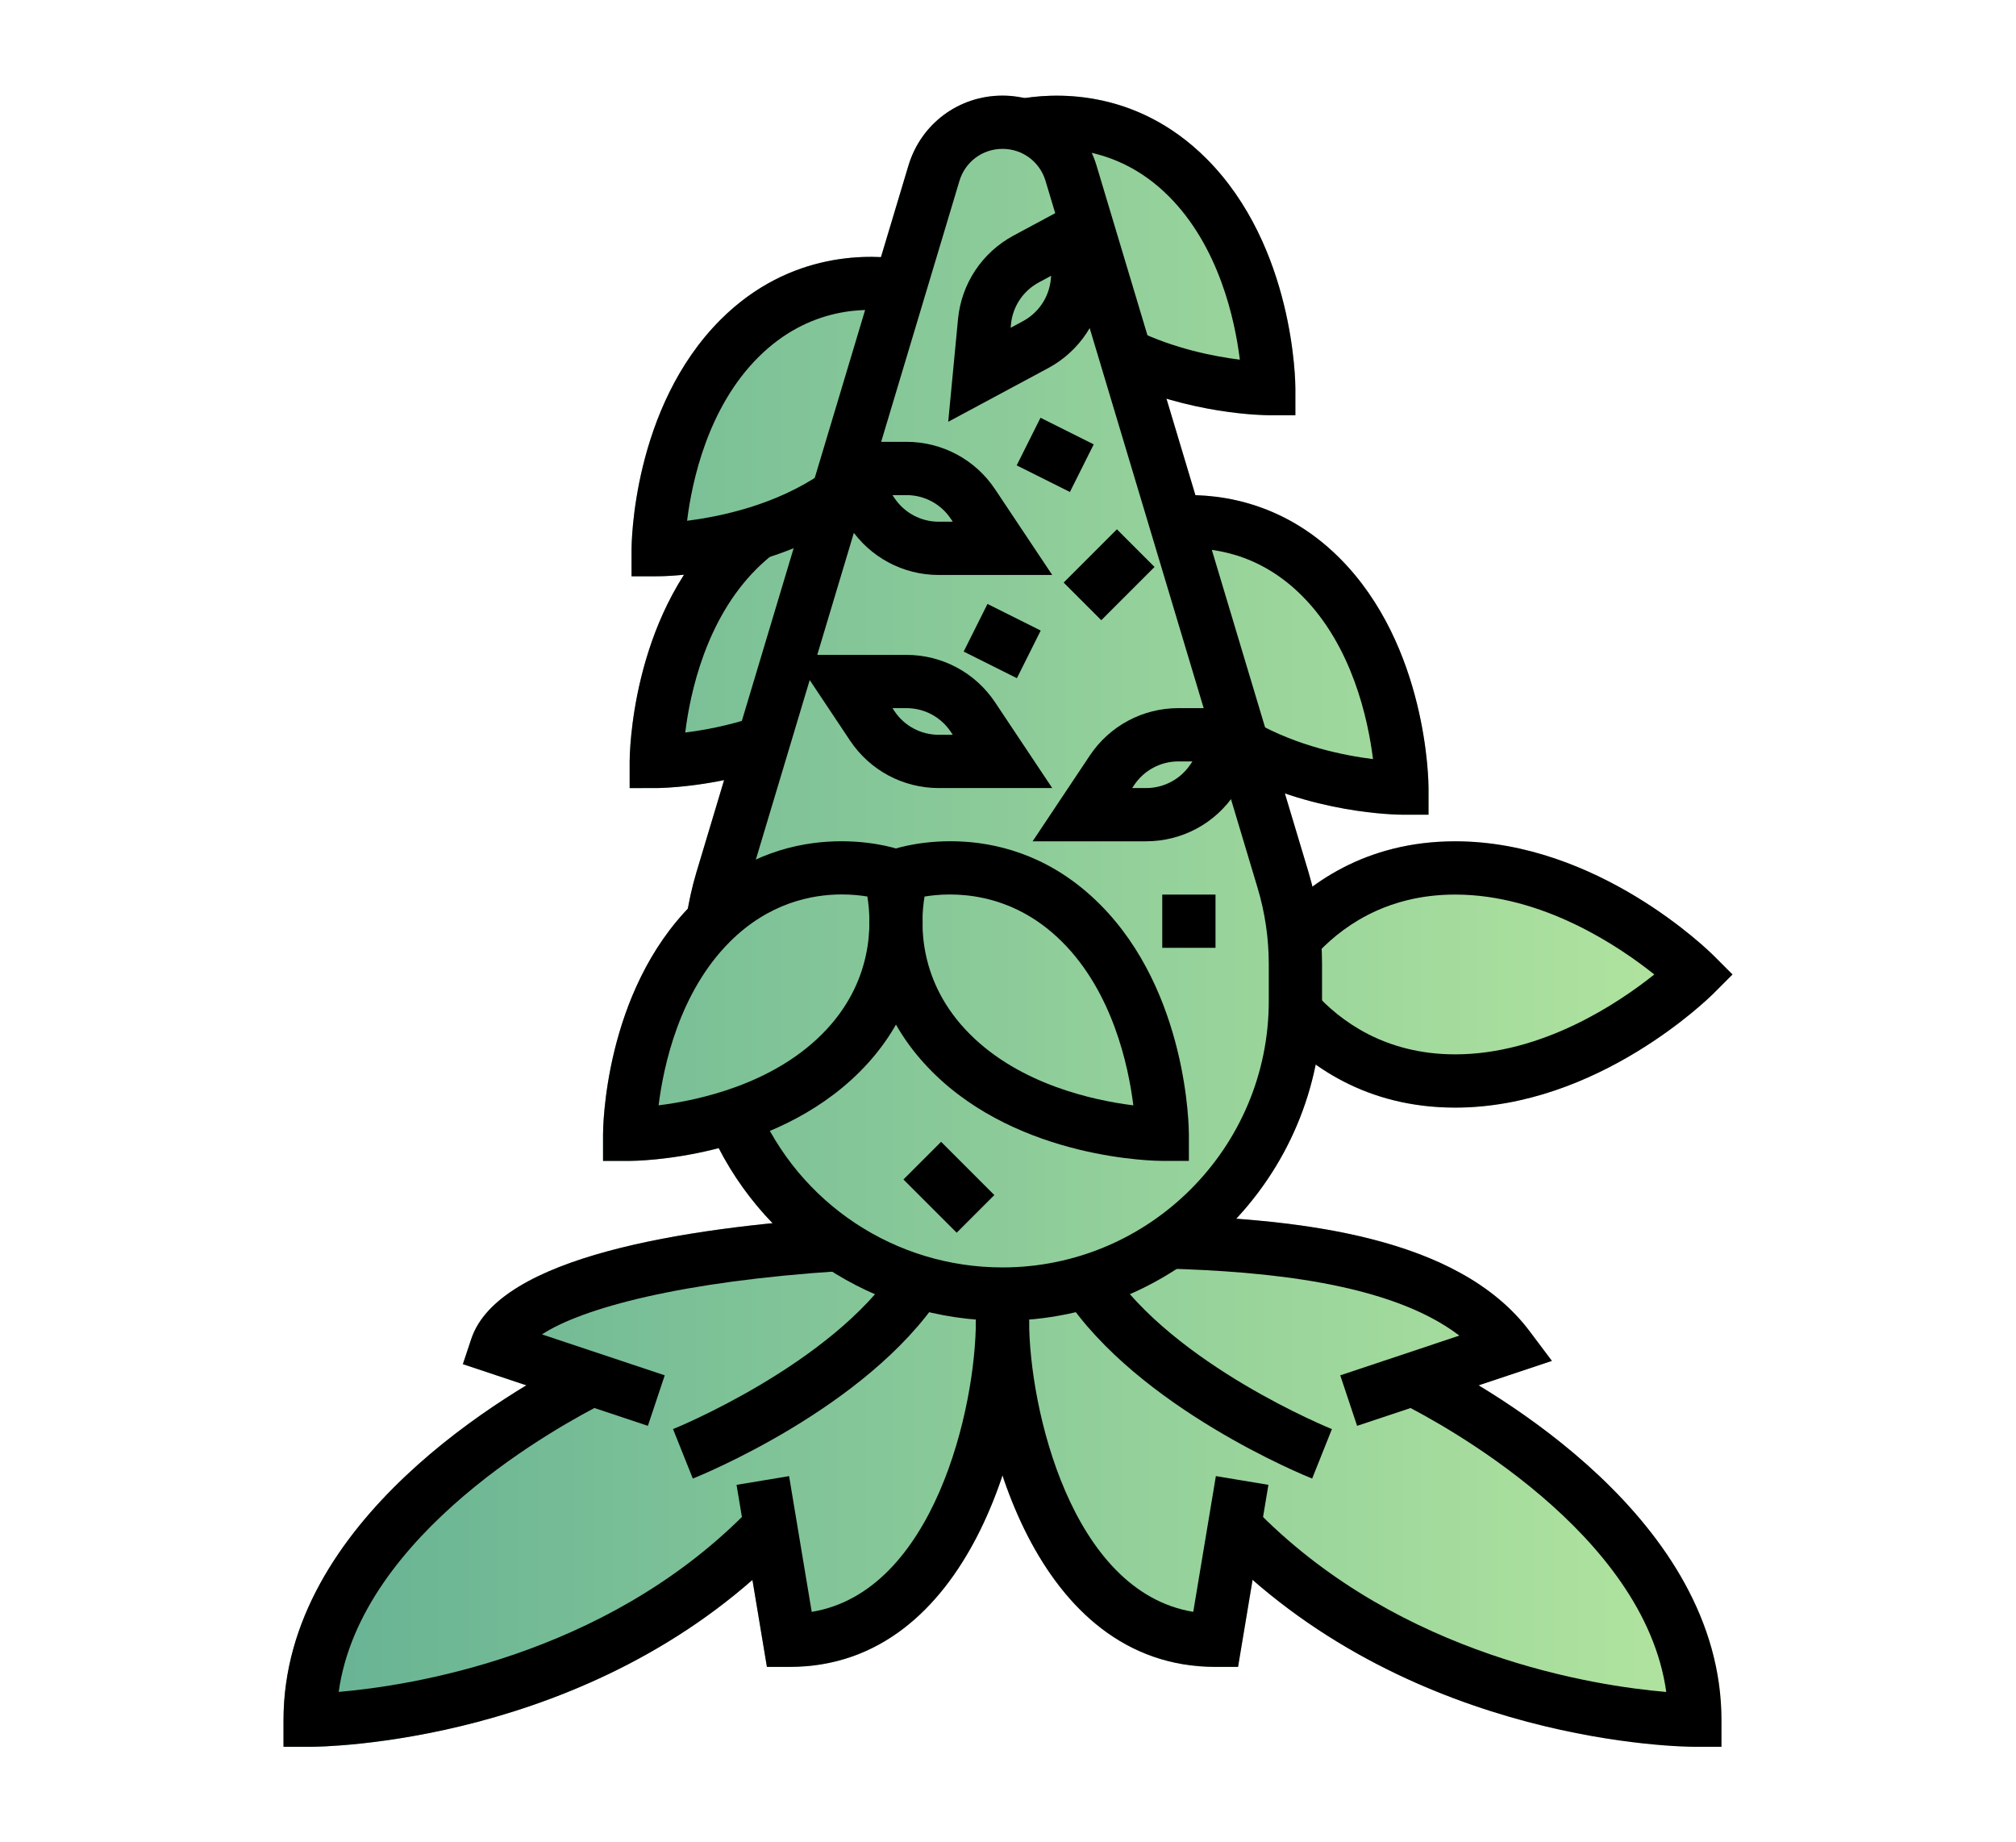 <?xml version="1.0" encoding="utf-8"?>
<!-- Generator: Adobe Illustrator 16.0.0, SVG Export Plug-In . SVG Version: 6.00 Build 0)  -->
<!DOCTYPE svg PUBLIC "-//W3C//DTD SVG 1.1//EN" "http://www.w3.org/Graphics/SVG/1.1/DTD/svg11.dtd">
<svg version="1.1" id="Calque_1" xmlns="http://www.w3.org/2000/svg" xmlns:xlink="http://www.w3.org/1999/xlink" x="0px" y="0px"
	 width="116px" height="106px" viewBox="0 0 116 106" enable-background="new 0 0 116 106" xml:space="preserve">
<g>
	<g>
		<g>
			<linearGradient id="SVGID_1_" gradientUnits="userSpaceOnUse" x1="16.316" y1="53.003" x2="99.686" y2="53.003">
				<stop  offset="0" style="stop-color:#66B294"/>
				<stop  offset="1" style="stop-color:#B3E59F"/>
			</linearGradient>
			<path fill="url(#SVGID_1_)" d="M99.057,98.963v1.54h-1.54c-0.61,0-14.58-0.13-25.44-9.61l-0.84,5.011h-1.3
				c-6.61,0-10.38-5.4-12.25-11.021c-1.88,5.62-5.65,11.021-12.26,11.021h-1.3l-0.83-5.011c-10.82,9.48-24.83,9.61-25.45,9.61h-1.53
				v-1.54c0-9.33,8.58-16,13.97-19.26l-3.65-1.22l0.48-1.45c1.36-4.08,9.51-5.87,17.34-6.66c-1.23-1.26-2.27-2.71-3.1-4.32
				c-2.77,0.721-4.95,0.74-5.13,0.74h-1.53v-1.53c0-0.33,0.07-7.91,4.89-12.979c0.12-0.7,0.28-1.41,0.48-2.09l1.6-5.311
				c-2.2,0.45-3.81,0.46-3.9,0.46h-1.54v-1.54c0-0.279,0.06-5.93,3.14-10.739c-0.86,0.09-1.42,0.09-1.49,0.09h-1.54v-1.53
				c0-0.33,0.06-8.17,5.12-13.23c3.26-3.26,6.96-3.71,9.23-3.6l1.58-5.26c0.73-2.41,2.9-4.03,5.42-4.03c0.42,0,0.83,0.061,1.23,0.15
				c2.07-0.33,6.58-0.45,10.5,3.47c5.06,5.06,5.12,12.9,5.12,13.229v1.54h-1.53c-0.14,0-2.74-0.02-5.89-0.96l1.67,5.561
				c2.2,0.06,5.42,0.74,8.29,3.609c5.06,5.07,5.12,12.91,5.12,13.24v1.53h-1.53c-0.17,0-3.23-0.03-6.74-1.23l1.37,4.551
				c0.08,0.27,0.14,0.55,0.21,0.819c1.95-1.42,4.64-2.609,8.22-2.609c8.21,0,14.61,6.31,14.88,6.58l1.08,1.08l-1.08,1.09
				c-0.27,0.26-6.67,6.569-14.88,6.569c-3.47,0-6.1-1.12-8.02-2.479c-0.69,3.39-2.32,6.439-4.6,8.88c6.55,0.47,13.48,1.9,16.91,6.47
				l1.28,1.7l-4.22,1.41C90.466,82.963,99.057,89.633,99.057,98.963z"/>
		</g>
	</g>
	<g>
		<g>
			<g>
				<path d="M78.087,82.034l-0.97-2.906l6.853-2.285c-4.028-3.082-11.308-3.688-16.744-3.854l0.095-3.063
					c7.48,0.229,16.593,1.197,20.7,6.673l1.276,1.699L78.087,82.034z"/>
			</g>
			<g>
				<path d="M99.053,100.5h-1.532c-0.651,0-16.084-0.128-27.132-11.175l-0.409-0.385l2.101-2.229l0.441,0.417
					c8.176,8.174,19.225,9.867,23.354,10.217c-1.266-9.137-12.846-15.405-15.275-16.625l1.376-2.738
					c4.006,2.012,17.075,9.471,17.075,20.986V100.5z"/>
			</g>
			<g>
				<path d="M71.238,95.903h-1.297c-10.419,0-13.79-13.42-13.79-19.919h3.064c0,4.988,2.411,15.595,9.445,16.752l1.301-7.81
					l3.023,0.503L71.238,95.903z"/>
			</g>
			<g>
				<path d="M37.279,82.034l-10.646-3.548l0.485-1.454c1.577-4.735,12.334-6.4,21.081-6.964l0.197,3.06
					c-9.21,0.593-14.891,2.132-17.212,3.645l7.065,2.355L37.279,82.034z"/>
			</g>
			<g>
				<path d="M17.845,100.5h-1.533v-1.532c0-11.52,13.071-18.975,17.076-20.986l1.374,2.738c-2.427,1.22-14.006,7.483-15.274,16.622
					c4.135-0.355,15.196-2.058,23.321-10.184l0.51-0.456l2.035,2.289l-0.444,0.396C33.929,100.372,18.496,100.5,17.845,100.5z"/>
			</g>
			<g>
				<path d="M74.537,23.889h-1.532c-0.186,0-4.583-0.026-8.913-2.108l1.329-2.764c2.188,1.055,4.442,1.492,5.919,1.676
					c-0.286-2.306-1.199-6.509-4.092-9.403c-3.113-3.112-6.71-2.836-8.112-2.571l-0.569-3.01c1.878-0.359,6.701-0.731,10.847,3.414
					c5.064,5.063,5.122,12.903,5.122,13.232V23.889z"/>
			</g>
			<g>
				<path d="M68.408,66.791h-1.532c-0.331,0-8.17-0.059-13.232-5.122c-5.282-5.282-3.264-11.582-3.174-11.849l0.241-0.727
					l0.727-0.242c0.264-0.089,6.565-2.107,11.848,3.175l0,0l0,0c5.063,5.063,5.122,12.901,5.122,13.232V66.791z M53.198,51.582
					c-0.253,1.515-0.385,4.923,2.612,7.92c2.894,2.894,7.098,3.805,9.402,4.094c-0.287-2.305-1.199-6.508-4.092-9.402l0,0
					C58.128,51.202,54.704,51.332,53.198,51.582z"/>
			</g>
			<g>
				<path d="M36.231,66.791h-1.532v-1.532c0-0.331,0.058-8.17,5.122-13.232l0,0l0,0c5.281-5.283,11.583-3.263,11.848-3.175
					l0.727,0.242l0.241,0.727c0.089,0.267,2.108,6.566-3.174,11.849C44.401,66.732,36.562,66.791,36.231,66.791z M48.437,51.461
					c-1.737,0-4.208,0.49-6.449,2.732l0,0c-2.894,2.895-3.805,7.098-4.092,9.402c2.304-0.289,6.508-1.2,9.401-4.094
					c2.991-2.991,2.86-6.41,2.611-7.921C49.526,51.517,49.023,51.461,48.437,51.461z"/>
			</g>
			<g>
				<path d="M45.425,95.903h-1.297L42.381,85.43l3.023-0.503l1.302,7.81c7.035-1.157,9.445-11.764,9.445-16.752v-1.532h3.064v1.532
					C59.215,82.483,55.844,95.903,45.425,95.903z"/>
			</g>
			<g>
				<path d="M75.501,85.068c-0.407-0.162-9.991-4.05-14.246-10.479l2.555-1.69c3.732,5.637,12.738,9.288,12.828,9.323L75.501,85.068
					z"/>
			</g>
			<g>
				<path d="M39.865,85.068l-1.139-2.847c0.092-0.035,9.108-3.7,12.831-9.325l2.556,1.691
					C49.857,81.019,40.271,84.906,39.865,85.068z"/>
			</g>
			<g>
				<rect x="52.452" y="66.791" transform="matrix(0.707 0.707 -0.707 0.707 64.288 -18.612)" width="4.333" height="3.065"/>
			</g>
			<g>
				<path d="M36.339,33.157v-1.531c0-0.331,0.059-8.17,5.122-13.233c4.03-4.029,8.748-3.762,10.583-3.464l-0.494,3.025
					c-1.708-0.283-5.005-0.309-7.922,2.604c-2.895,2.896-3.807,7.099-4.093,9.403c1.902-0.237,5.098-0.897,7.779-2.749l1.742,2.522
					c-4.903,3.382-10.931,3.422-11.185,3.422H36.339z"/>
			</g>
			<g>
				<path d="M36.231,45.341v-1.534c0-0.331,0.059-8.17,5.123-13.233c0.404-0.403,0.833-0.783,1.274-1.122l1.87,2.427
					c-0.329,0.253-0.655,0.541-0.978,0.863c-2.894,2.895-3.807,7.098-4.092,9.403c1.045-0.13,2.48-0.388,4.003-0.9l0.978,2.905
					c-3.488,1.173-6.517,1.19-6.644,1.19L36.231,45.341z"/>
			</g>
			<g>
				<path d="M82.198,46.873l-1.534-0.001c-0.213,0-5.287-0.034-9.907-2.631l1.502-2.674c2.431,1.369,5.08,1.899,6.743,2.107
					c-0.287-2.306-1.198-6.509-4.092-9.402c-2.484-2.483-5.264-2.831-7.145-2.696l-0.228-3.056c2.062-0.162,6.06,0.104,9.54,3.585
					c5.063,5.064,5.121,12.903,5.121,13.234V46.873z"/>
			</g>
			<g>
				<path d="M83.731,63.726c-5.17,0-8.487-2.478-10.359-4.556l2.277-2.05c1.456,1.616,4.039,3.541,8.082,3.541
					c5.003,0,9.393-2.946,11.456-4.596c-2.063-1.649-6.453-4.597-11.456-4.597c-4.069,0-6.662,1.945-8.119,3.58l-2.287-2.041
					c1.875-2.101,5.203-4.604,10.406-4.604c8.201,0,14.606,6.31,14.874,6.579l1.083,1.083l-1.083,1.084
					C98.337,57.418,91.932,63.726,83.731,63.726z"/>
			</g>
			<g>
				<path d="M60.545,33.081h-6.532c-2.054,0-3.96-1.021-5.1-2.729l-1.625-2.437l1.344-0.896V25.42h3.525
					c2.055,0,3.961,1.02,5.1,2.729L60.545,33.081z M51.352,28.485l0.112,0.166c0.57,0.855,1.523,1.365,2.55,1.365h0.807
					l-0.112-0.168c-0.57-0.854-1.523-1.363-2.55-1.363H51.352z"/>
			</g>
			<g>
				<path d="M60.545,45.34h-6.532c-2.054,0-3.96-1.021-5.1-2.729l-3.288-4.933h6.532c2.055,0,3.961,1.021,5.1,2.729L60.545,45.34z
					 M51.352,40.742l0.112,0.169c0.57,0.854,1.523,1.364,2.55,1.364h0.807l-0.112-0.169c-0.57-0.854-1.523-1.364-2.55-1.364H51.352z
					"/>
			</g>
			<g>
				<path d="M65.948,48.403h-6.531l3.288-4.931c1.139-1.71,3.045-2.73,5.099-2.73h3.378v1.565l1.461,0.975l-1.595,2.393
					C69.909,47.384,68.003,48.403,65.948,48.403z M65.143,45.34h0.806c1.027,0,1.98-0.512,2.55-1.365l0.113-0.168h-0.807
					c-1.026,0-1.979,0.511-2.549,1.365L65.143,45.34z"/>
			</g>
			<g>
				<path d="M54.56,24.267l0.563-5.9c0.193-2.044,1.39-3.846,3.2-4.816l3.096-1.664l0.735,1.365l1.642,0.156l-0.282,2.951
					c-0.196,2.044-1.391,3.844-3.197,4.818L54.56,24.267z M60.482,15.868l-0.709,0.381c-0.905,0.486-1.503,1.386-1.601,2.407
					l-0.018,0.203l0.71-0.383c0.902-0.485,1.5-1.389,1.6-2.41L60.482,15.868z"/>
			</g>
			<g>
				<rect x="55.97" y="35.379" transform="matrix(0.894 0.447 -0.447 0.894 22.597 -21.9)" width="3.426" height="3.065"/>
			</g>
			<g>
				<rect x="62.28" y="30.914" transform="matrix(0.707 0.707 -0.707 0.707 42.09 -35.435)" width="3.064" height="4.334"/>
			</g>
			<g>
				<rect x="59.034" y="24.654" transform="matrix(0.894 0.447 -0.447 0.894 18.114 -24.394)" width="3.425" height="3.065"/>
			</g>
			<g>
				<rect x="66.876" y="51.469" width="3.064" height="3.063"/>
			</g>
			<g>
				<path d="M57.683,75.984c-7.407,0-14.057-4.408-16.942-11.23l2.822-1.193c2.405,5.686,7.947,9.359,14.12,9.359
					c8.448,0,15.322-6.875,15.322-15.322v-2.124c0-1.491-0.217-2.973-0.647-4.401L60.16,10.409
					c-0.331-1.104-1.326-1.844-2.477-1.844c-1.151,0-2.146,0.74-2.477,1.844l-12.2,40.663c-0.212,0.704-0.373,1.43-0.48,2.155
					l-3.031-0.445c0.128-0.872,0.322-1.743,0.576-2.591L52.271,9.528C52.992,7.119,55.167,5.5,57.683,5.5
					c2.515,0,4.691,1.619,5.412,4.028l12.2,40.663c0.514,1.715,0.775,3.492,0.775,5.282v2.124
					C76.07,67.736,67.822,75.984,57.683,75.984z"/>
			</g>
		</g>
	</g>
</g>
</svg>

